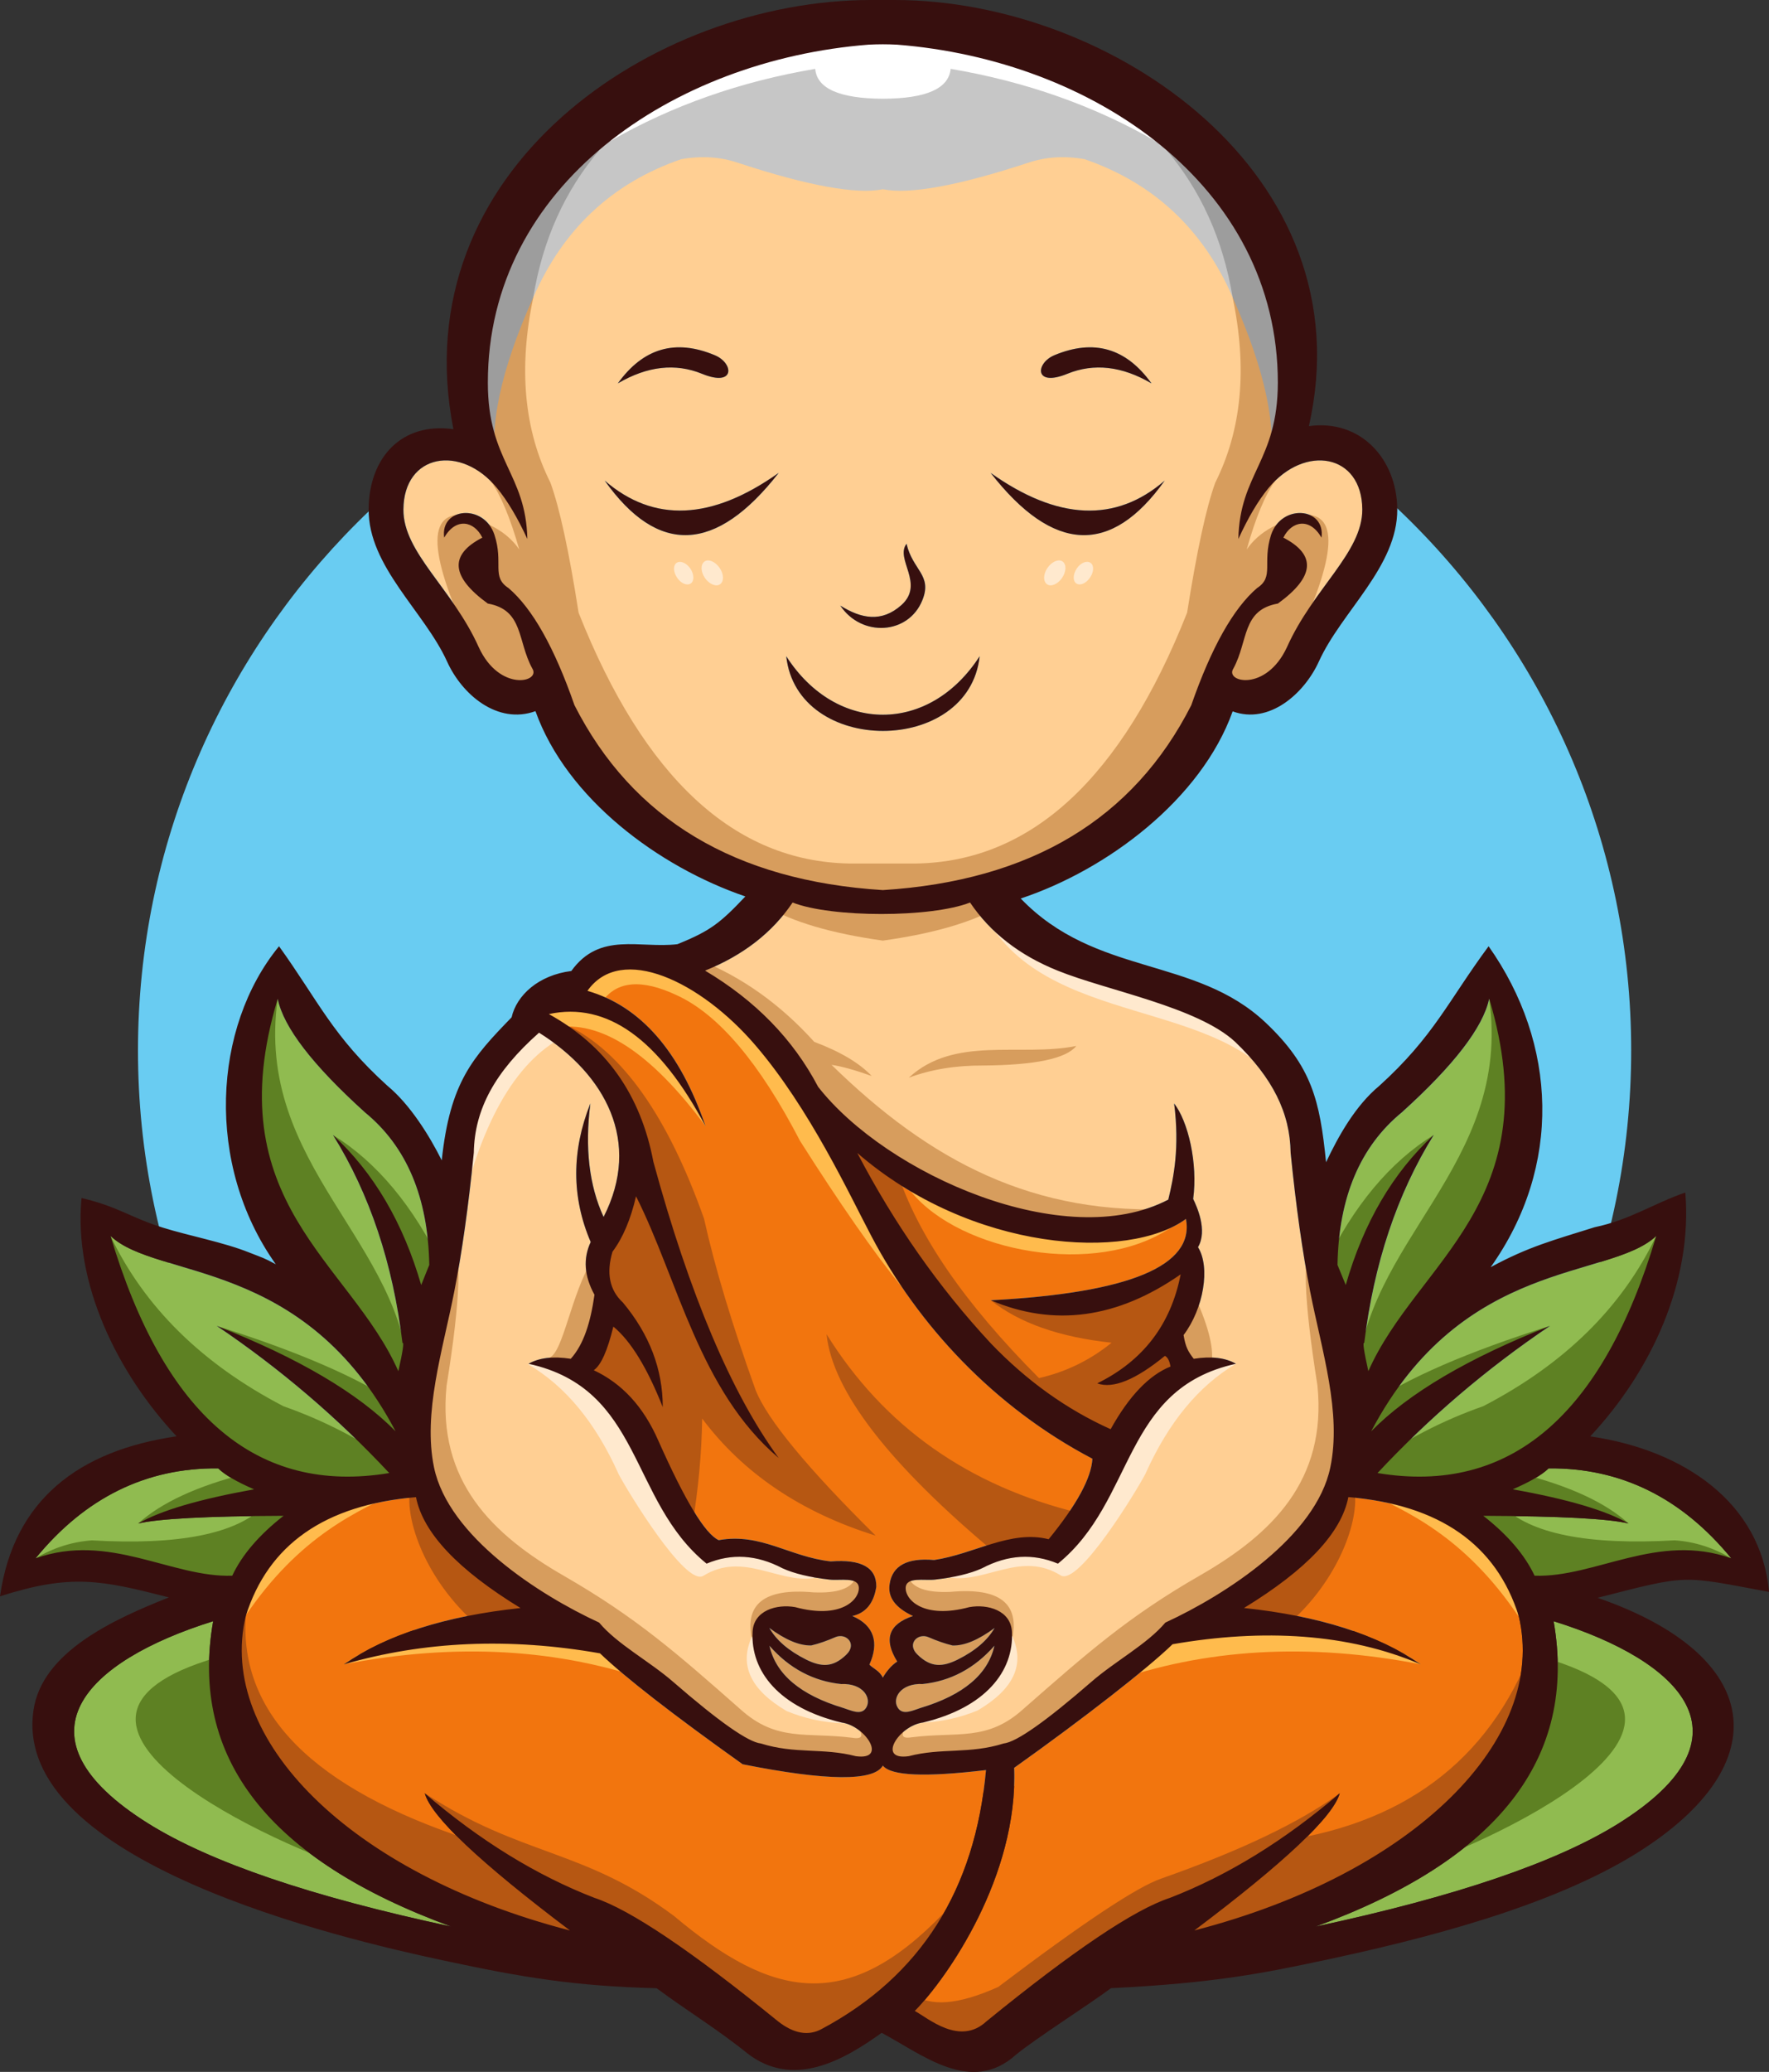 <?xml version="1.0" encoding="utf-8"?>
<!-- Generator: Adobe Illustrator 26.0.3, SVG Export Plug-In . SVG Version: 6.00 Build 0)  -->
<svg version="1.1" xmlns="http://www.w3.org/2000/svg" xmlns:xlink="http://www.w3.org/1999/xlink" x="0px" y="0px"
	 viewBox="0 0 326.17 381.86" style="enable-background:new 0 0 326.17 381.86;" xml:space="preserve">
<rect x="0" y="0" width="326.17" height="381.86" fill="#333333" stroke="none"/>
<style type="text/css">
	.st0{fill-rule:evenodd;clip-rule:evenodd;fill:#69CCF2;}
	.st1{fill-rule:evenodd;clip-rule:evenodd;fill:#F2750E;}
	.st2{fill-rule:evenodd;clip-rule:evenodd;fill:#90BB50;}
	.st3{fill-rule:evenodd;clip-rule:evenodd;fill:#FFCF93;}
	.st4{fill-rule:evenodd;clip-rule:evenodd;fill:#5E8123;}
	.st5{fill-rule:evenodd;clip-rule:evenodd;fill:#C6C6C6;}
	.st6{fill-rule:evenodd;clip-rule:evenodd;fill:#D79D5D;}
	.st7{fill-rule:evenodd;clip-rule:evenodd;fill:#9D9D9D;}
	.st8{fill-rule:evenodd;clip-rule:evenodd;fill:#FFFFFF;}
	.st9{fill-rule:evenodd;clip-rule:evenodd;fill:#FFE9CE;}
	.st10{fill-rule:evenodd;clip-rule:evenodd;fill:#B65712;}
	.st11{fill-rule:evenodd;clip-rule:evenodd;fill:#FFBB4D;}
	.st12{fill:#370F0E;}
</style>
<g id="background">
</g>
<g id="artwork">
	<g>
		<g>
			<path class="st0" d="M163.1,331.27c75.82,0,137.66-61.84,137.66-137.66c0-75.82-61.84-137.66-137.66-137.66
				S25.44,117.78,25.44,193.61C25.44,269.43,87.28,331.27,163.1,331.27L163.1,331.27z"/>
			<path class="st1" d="M182.69,247.59c-9.56-10.28-17.75-21.96-24.62-35.09c21.11,18.29,50.03,19.9,60.6,12.15
				c1.61,8.64-10.38,13.64-35.98,15c11.65,4.94,23.32,3.35,35-4.78c-1.8,9.24-6.93,15.95-15.38,20.09
				c2.88,1.04,7.06-0.63,12.47-5.06c0.51,0.22,0.85,0.89,1.04,1.96c-3.96,1.58-7.66,5.44-11.04,11.55
				C196.68,259.78,189.3,254.49,182.69,247.59z M120.47,214.11c6.68,24.49,14.4,42.69,23.1,54.59
				c-14.65-12.4-18.58-32.94-26.3-48.23c-0.98,4.27-2.44,7.69-4.34,10.22c-1.17,3.96-0.54,7.09,1.93,9.37
				c4.9,5.89,7.34,12.28,7.34,19.27c-2.88-7.28-5.92-12.22-9.11-14.84c-1.08,4.4-2.25,7.09-3.61,8.04
				c5.22,2.44,9.18,6.74,11.9,12.97c4.94,11.11,8.64,17.22,11.14,18.35c7.78-1.39,13.01,3.07,20.66,3.92
				c5.66-0.44,8.45,1.14,8.39,4.68c-0.47,3.04-1.96,4.84-4.43,5.38c4.08,1.71,4.97,4.97,3.16,8.96c0.66,0.7,1.9,1.14,2.47,2.4
				c0.76-1.3,1.65-2.31,2.66-2.97c-2.56-4.11-1.58-6.9,2.91-8.39c-3.26-1.52-4.72-3.48-4.3-5.95c0.51-3.32,3.23-4.81,8.2-4.37
				c7.44-1.11,14.08-5.6,21.11-3.83c5.19-6.36,7.88-11.3,8.07-14.84c-18.23-9.56-32.15-24.68-40.73-40.98
				c-3.99-7.53-11.39-23.58-21.46-35.28c-10.03-11.68-24.72-18.77-30.92-9.97c9.78,2.82,17.03,11.11,21.77,24.94
				c-8.58-16.08-18.2-22.97-28.89-20.66C111.71,192.69,118.13,201.74,120.47,214.11z M162.78,325.41
				c-1.68,2.91-10.28,2.85-25.85-0.25c-12.94-9.21-21.71-16.04-26.3-20.44c-16.71-2.94-32.47-2.25-47.22,2.03
				c7.91-5.47,18.77-8.92,32.56-10.38c-11.55-7.06-17.97-13.86-19.27-20.44c-16.77,1.42-27.25,8.73-31.39,21.93
				c-5.38,22.56,19.05,47.4,59.78,57.94c-16.61-12.53-25.54-20.95-26.77-25.28c10.16,8.7,20.6,15.13,31.3,19.27
				c6.55,2.15,17.85,9.75,33.83,22.75c2.91,2.28,5.6,2.75,8.04,1.42c18.23-9.72,28.32-25.63,30.32-47.72
				C170.63,327.56,164.3,327.31,162.78,325.41z M280.03,297.85c-4.15-13.2-14.62-20.51-31.42-21.93
				c-1.27,6.58-7.69,13.39-19.24,20.44c13.8,1.46,24.65,4.9,32.56,10.38c-13.32-5.7-28.99-6.61-45.73-3.7
				c-4.56,4.43-16.27,13.58-29.21,22.78c0.76,19.94-12.31,38.7-18.32,44.81c2.44,1.3,8.29,6.52,13.23,1.9
				c15.98-13.01,27.25-20.6,33.83-22.75c10.7-4.15,21.14-10.57,31.3-19.27c-1.23,4.34-10.16,12.75-26.8,25.28
				C260.98,345.25,285.41,320.41,280.03,297.85z"/>
			<path class="st2" d="M73.45,252.72c-8.92-20.19-33.54-31.14-22.25-68.64c1.08,5.25,6.46,12.22,16.08,20.92
				c7.69,6.3,11.65,15.66,11.87,28.13c0,0-0.51,1.23-1.49,3.7c-3.32-11.49-8.73-20.7-16.27-27.66c6.77,10.92,11.04,23.7,12.82,38.35
				C74.53,247.31,74.27,249.05,73.45,252.72z M71.77,271.49c-9.53-10.19-20.13-19.24-31.8-27.12c15.09,5.92,26.08,12.41,32.97,19.43
				c-16.93-32.12-43.99-27.88-52.56-36.01C30.28,260.98,47.4,275.54,71.77,271.49z M42.82,290.41c1.8-3.83,4.94-7.5,9.46-11.04
				c-14.15,0.06-23.1,0.54-26.8,1.42c4.18-2.41,11.3-4.49,21.36-6.3c-3.2-1.39-5.38-2.66-6.61-3.86
				c-13.29-0.13-24.53,5.41-33.67,16.58C20.13,282.37,31.65,290.79,42.82,290.41z M39.3,298.8c-23.54,7.34-37.56,21.27-11.96,37.28
				c11.46,7.15,30.06,13.48,55.82,18.99C49.53,342.75,34.9,324.02,39.3,298.8z M264.37,209.18c-6.77,10.92-11.04,23.7-12.82,38.35
				c-0.32-0.22-0.06,1.52,0.76,5.19c8.92-20.19,33.54-31.14,22.28-68.64c-1.11,5.25-6.46,12.22-16.08,20.92
				c-7.72,6.3-11.68,15.66-11.9,28.13c0,0,0.51,1.23,1.52,3.7C251.42,225.35,256.83,216.14,264.37,209.18z M252.82,263.8
				c6.9-7.03,17.91-13.51,32.97-19.43c-11.68,7.88-22.28,16.93-31.8,27.12c24.37,4.05,41.49-10.51,51.39-43.7
				C296.8,235.92,269.75,231.68,252.82,263.8z M278.92,274.49c10.06,1.8,17.18,3.89,21.36,6.3c-3.7-0.89-12.66-1.36-26.8-1.42
				c4.53,3.54,7.66,7.22,9.46,11.04c11.2,0.38,22.69-8.04,36.27-3.2c-9.15-11.17-20.38-16.71-33.67-16.58
				C284.3,271.83,282.12,273.1,278.92,274.49z M286.46,298.8c4.4,25.22-10.22,43.96-43.86,56.27c25.76-5.51,44.37-11.84,55.82-18.99
				C324.02,320.06,310.03,306.14,286.46,298.8z"/>
			<path class="st3" d="M241.58,238.1c2.15,10.89,5.82,22.28,3.7,32.37c-2.63,12.69-19.27,23.45-30.41,28.58
				c-3.35,3.99-9.24,7.09-13.64,10.92c-8.42,7.31-13.83,11.11-16.17,11.36c-6.33,1.99-11.42,0.76-17.5,2.34
				c-6.01,0.85-1.77-5.66,2.63-6.2c11.49-2.75,16.77-9.43,16.39-16.71c-0.19-3.96-4.46-5.16-7.85-4.56
				c-8.45,2.28-11.84-1.36-11.74-3.58c0.1-2.06,3.42-1.27,5.38-1.49c3.64-0.41,6.55-1.11,8.7-2.09c4.75-2.5,9.4-2.78,13.99-0.85
				c14.34-11.65,11.77-32.22,32.82-36.84c-1.93-1.11-4.53-1.42-7.78-0.92c-1.01-1.33-1.49-2.09-1.87-4.37
				c3.7-4.91,4.97-12.5,2.66-16.2c1.84-3.13-0.25-7.56-0.89-8.89c0.89-6.58-0.95-14.34-3.51-17.59c1.04,8.16-0.09,13.67-1.08,17.72
				c-18.96,9.91-51.9-4.62-64.56-20.79c-4.62-8.8-11.58-15.92-20.85-21.42c6.99-2.82,12.4-6.99,16.14-12.56
				c7.18,2.82,25.54,2.82,32.72,0c3.77,5.57,9.15,9.75,16.17,12.56c9.08,3.67,25.76,6.68,32.72,13.13
				c6.9,6.61,10.13,13.07,10.22,20.44C238.96,222.31,240.16,230.85,241.58,238.1z M155.16,317.47
				c-11.49-2.75-16.77-9.43-16.39-16.71c0.19-3.96,4.46-5.16,7.85-4.56c8.45,2.28,11.84-1.36,11.74-3.58
				c-0.09-2.06-3.42-1.27-5.38-1.49c-3.64-0.41-6.55-1.11-8.7-2.09c-4.75-2.5-9.4-2.78-13.99-0.85
				c-14.34-11.65-11.77-32.22-32.82-36.84c1.93-1.11,4.53-1.42,7.78-0.92c2.41-2.69,3.64-6.71,4.37-11.8
				c-1.9-3.42-2.12-6.68-0.7-9.72c-3.54-8.26-3.54-16.77-0.06-25.54c-1.04,8.16-0.22,15.16,2.44,20.92
				c7.09-13.89,0.32-26.27-11.9-33.96c-8.16,7.22-11.9,14.15-12.03,22.12c-0.98,9.84-2.18,18.39-3.61,25.63
				c-2.15,10.89-5.82,22.28-3.73,32.37c2.66,12.69,19.3,23.45,30.44,28.58c3.32,3.99,9.24,7.09,13.64,10.92
				c8.42,7.31,13.83,11.11,16.17,11.36c6.33,1.99,11.42,0.76,17.5,2.34C163.8,324.52,159.52,318.01,155.16,317.47z M88.29,119.27
				c-4.84-10.82-13.96-17.44-13.89-25.38c0.06-10.28,10.6-12.06,17.25-3.96c1.93,2.34,3.8,5.47,5.6,9.4
				c-0.25-12.12-7.28-14.34-7.28-28.8c-0.03-36.42,34.15-59.49,70.22-62.31c1.87-0.09,3.35-0.09,5.19,0
				c36.11,2.82,70.25,25.89,70.25,62.31c-0.03,14.46-7.03,16.68-7.28,28.8c1.8-3.92,3.64-7.06,5.57-9.4
				c6.68-8.1,17.21-6.33,17.28,3.96c0.03,7.94-9.05,14.56-13.89,25.38c-3.86,8.32-11.55,6.46-9.87,3.92
				c2.75-5.09,1.55-10.79,8.2-11.96c6.8-4.94,7.12-8.99,1.01-12.15c1.49-3.04,4.84-3.8,7.03,0c0.76-5.6-7.37-6.3-9.3-0.51
				c-1.68,5.22,0.63,7.72-2.59,9.81c-4.37,3.77-8.42,10.95-12.12,21.58c-10.66,21.01-29.62,32.37-56.87,34.08
				c-27.25-1.71-46.17-13.07-56.84-34.08c-3.7-10.63-7.75-17.82-12.15-21.58c-3.23-2.09-0.89-4.59-2.6-9.81
				c-1.9-5.79-10.06-5.09-9.27,0.51c2.18-3.8,5.54-3.04,7.03,0c-6.14,3.16-5.79,7.22,1.01,12.15c6.61,1.17,5.41,6.87,8.2,11.96
				C99.81,125.73,92.12,127.59,88.29,119.27z M196.8,68.89c4.91-1.99,10.06-1.42,15.51,1.77c-4.68-6.52-10.63-8.23-17.91-5.19
				C190.92,66.93,190.63,71.42,196.8,68.89z M182.66,87.15c11.55,14.81,22.22,15.28,32.09,1.42C205.7,96.39,195,95.92,182.66,87.15z
				 M154.94,111.61c3.92,5.89,12.56,5.38,15.13-0.98c1.9-4.65-1.8-5.54-2.91-10.41c-2.18,2.82,3.42,7.37-0.95,11.3
				C162.53,114.78,158.8,114.02,154.94,111.61z M144.97,120.95c1.99,18.35,33.67,18.35,35.66,0
				C171.36,135.32,154.21,135.32,144.97,120.95z M113.92,70.66c5.44-3.2,10.6-3.77,15.51-1.77c6.17,2.53,5.89-1.96,2.37-3.42
				C124.56,62.44,118.61,64.15,113.92,70.66z M111.49,88.58c9.84,13.86,20.54,13.39,32.09-1.42
				C131.23,95.92,120.54,96.39,111.49,88.58z"/>
			<path class="st4" d="M257.66,345.16c15.73-8.23,24.72-21.46,26.96-39.68C324.84,317.15,273.16,340.51,257.66,345.16z
				 M282.18,294.27c14.34-3.51,26.68-5.85,37.03-7.06c-3.29-1.96-6.74-3.07-10.41-3.32c-16.04,0.92-26.65-1.2-31.8-6.36
				c7.75-0.51,15.51,0.57,23.29,3.26c-4.27-3.86-10.92-6.93-19.94-9.21c18.86-19.24,27.22-33.86,25.03-43.8
				c-6.27,13.13-16.9,23.61-31.9,31.39c-7.4,2.59-14.43,6.2-21.01,10.89c9.15-10.25,20.25-18.83,33.32-25.7
				c-15.1,4.78-26.23,9.59-33.42,14.49c16.84-22.78,26.39-39.81,28.73-51.08c-0.13-13.83-2.28-21.74-6.52-23.7
				c4.34,30.89-23.58,44.84-24.3,70.76c-1.46-16.23,3.23-31.46,14.08-45.66c-8.07,5-14.81,13.07-20.19,24.21
				c3.35,25.85,5,38.77,5,38.77C268.2,277.5,279.18,284.87,282.18,294.27z M61.39,209.18c10.85,14.21,15.54,29.43,14.08,45.66
				c-0.73-25.92-28.64-39.87-24.27-70.76c-4.24,1.96-6.42,9.87-6.52,23.7c2.31,11.27,11.87,28.29,28.7,51.08
				c-7.18-4.9-18.32-9.72-33.42-14.49c13.07,6.87,24.18,15.44,33.35,25.7c-6.61-4.68-13.64-8.29-21.04-10.89
				c-14.97-7.78-25.63-18.26-31.9-31.39c-2.18,9.94,6.17,24.56,25.03,43.8c-9.02,2.28-15.66,5.35-19.94,9.21
				c7.78-2.69,15.54-3.77,23.29-3.26c-5.13,5.16-15.76,7.28-31.8,6.36c-3.64,0.25-7.12,1.36-10.41,3.32
				c10.35,1.2,22.69,3.54,37.03,7.06c3.01-9.4,13.99-16.77,33.01-22.12c0,0,1.68-12.91,5-38.77
				C76.2,222.25,69.46,214.18,61.39,209.18z M40.03,305.47c-40.25,11.68,11.46,35.03,26.96,39.68
				C51.23,336.93,42.25,323.7,40.03,305.47z"/>
			<path class="st5" d="M96.27,40.79c1.36,9.34,2.06,14.02,2.06,14.02c5.51-12.63,14.59-21.11,27.28-25.47
				c3.73-0.66,7.25-0.44,10.57,0.7c12.82,4.21,21.71,5.82,26.61,4.84c4.94,0.98,13.8-0.63,26.65-4.84c3.32-1.14,6.84-1.36,10.54-0.7
				c12.69,4.37,21.8,12.85,27.31,25.47c0,0,0.66-4.68,2.06-14.02c-8.99-19.46-31.17-32.53-66.55-39.24
				C127.44,8.26,105.25,21.33,96.27,40.79L96.27,40.79z"/>
			<path class="st6" d="M141.84,300.03c3.01,2.22,5.57,3.29,7.75,3.23c1.39-0.32,2.88-0.85,4.49-1.55c1.96-0.79,4.02,1.3,1.96,3.26
				c-2.5,2.44-4.65,2.25-7.37,0.92C145.44,304.27,143.16,302.34,141.84,300.03z M155.44,314.78c1.52,0.47,3.35,1.46,4.27-0.06
				c1.04-1.71-0.54-4.53-4.62-4.34c-5.13-0.54-9.56-2.88-13.23-7.06C143.04,308.58,147.56,312.4,155.44,314.78z M175.63,303.26
				c-1.36-0.32-2.88-0.85-4.49-1.55c-1.96-0.79-4.02,1.3-1.96,3.26c2.5,2.44,4.65,2.25,7.37,0.92c3.23-1.61,5.51-3.54,6.84-5.85
				C180.38,302.25,177.82,303.32,175.63,303.26z M165.51,314.71c0.92,1.52,2.75,0.54,4.27,0.06c7.88-2.37,12.4-6.2,13.58-11.46
				c-3.67,4.18-8.1,6.52-13.23,7.06C166.04,310.19,164.46,313.01,165.51,314.71z M198.45,192.78c-10.41,2.06-22.44-1.96-30.89,5.85
				c4.05-1.52,8.64-2.28,13.73-2.25C190.82,196.3,196.55,195.13,198.45,192.78z M216.96,222.75c-26.36,1.49-45.57-8.83-63.64-26.49
				c1.77,0.25,4.24,0.92,7.41,2.06c-2.28-2.41-5.79-4.49-10.6-6.3c-6.23-6.9-13.26-11.9-21.08-15.06c0,0-0.92,0.54-2.78,1.58
				c0,0,6.11,5.41,18.26,16.27c5.09,9.56,19.02,19.43,41.77,29.56C198.35,226.68,208.58,226.14,216.96,222.75z M223.32,251.55
				c0.6-2.59-0.35-6.71-2.85-12.28c-2.5,4.84-3.77,7.28-3.77,7.28C217.94,250.82,220.16,252.5,223.32,251.55z M186.58,302.28
				c1.52-6.74-2.25-9.72-11.33-8.89c-4.37,0.19-6.96-0.7-7.78-2.69c-4.21,4.56-0.28,7.03,11.87,7.47
				C182.44,296.36,184.87,297.75,186.58,302.28z M242.09,228.96c-2.03,1.46-1.74,10.25,0.82,26.39c1.77,17.53-8.39,27.4-21.74,35.06
				c-13.2,7.59-20.7,14.24-32.44,24.53c-6.71,6.08-12.12,4.18-20.63,5.25c-1.93,0.32-2.18-0.44-0.76-2.28c0,0-1.52,0.79-4.56,2.41
				c-0.41,5.7,6.36,6.8,20.25,3.35c5.92-0.82,16.49-8.35,31.65-22.63c10.32-3.73,20.35-11.2,30.16-22.44
				C250.66,270.98,249.71,254.43,242.09,228.96z M157.78,290.79c-0.79,1.99-3.42,2.88-7.78,2.69c-9.08-0.82-12.85,2.15-11.3,8.89
				c1.71-4.53,4.11-5.92,7.25-4.11C158.07,297.82,162.02,295.35,157.78,290.79z M157.15,320.28c-8.48-1.08-13.89,0.82-20.63-5.25
				c-11.71-10.32-19.24-16.93-32.44-24.53c-13.35-7.66-23.51-17.53-21.74-35.09c2.59-16.11,2.88-24.9,0.85-26.36
				c-7.66,25.47-8.58,42.03-2.75,49.65c9.78,11.23,19.81,18.7,30.13,22.44c15.19,14.27,25.73,21.8,31.65,22.59
				c13.92,3.48,20.66,2.37,20.25-3.32c-3.04-1.61-4.56-2.41-4.56-2.41C159.34,319.84,159.08,320.6,157.15,320.28z M101.27,250.25
				c3.86,2.09,5.76,3.13,5.76,3.13c3.23-7.18,4.84-10.79,4.84-10.79s-0.82-3.58-2.5-10.7C105.25,238.51,103.89,249.24,101.27,250.25
				z M100.51,125.13c3.01,13.13,15.89,26.08,38.67,38.86c0,0,0.66,1.01,1.99,3.01c4.94,2.91,12.12,5.03,21.61,6.36
				c9.49-1.33,16.71-3.45,21.61-6.36c1.36-1.99,2.03-3.01,2.03-3.01c22.78-12.78,35.66-25.73,38.67-38.86
				c3.54,2.72,7.15,2.44,10.89-0.82c9.65-18.8,11.49-28.61,5.57-29.4c-5.47,0.89-9.37,3.01-11.68,6.36
				c1.65-5.89,3.42-10.13,5.28-12.69c2.4-8.29,3.58-12.44,3.58-12.44c-3.29-14.49-7.12-21.61-11.46-21.33
				c2.75,13.04,1.68,24.43-3.2,34.15c-1.68,4.62-3.39,12.6-5.19,23.96c-12.06,30.47-28.7,45.85-49.9,46.23c-2.22,0-4.3,0-6.2,0
				c-1.9,0-3.96,0-6.2,0c-21.17-0.38-37.82-15.76-49.9-46.23c-1.77-11.36-3.51-19.34-5.19-23.96c-4.87-9.72-5.92-21.11-3.16-34.15
				c-4.34-0.28-8.16,6.84-11.49,21.33c0,0,1.2,4.15,3.58,12.44c1.87,2.56,3.64,6.8,5.32,12.69c-2.31-3.35-6.2-5.47-11.68-6.36
				c-5.95,0.79-4.08,10.6,5.57,29.4C93.32,127.56,96.96,127.85,100.51,125.13z"/>
			<path class="st7" d="M110.6,27.56c-6.42,7.53-10.54,16.61-12.28,27.25c-6.08,13.58-8.29,24.18-6.71,31.8
				C82.94,61.58,89.27,41.9,110.6,27.56z M215,27.56c6.42,7.53,10.51,16.61,12.28,27.25c6.04,13.58,8.29,24.18,6.71,31.8
				C242.66,61.58,236.33,41.9,215,27.56z"/>
			<path class="st8" d="M162.78,5c-26.17,3.32-42.94,10.35-50.32,21.04c11.42-6.58,24.05-11.01,37.85-13.35
				c0.32,3.64,4.49,5.47,12.47,5.51c8.01-0.03,12.15-1.87,12.5-5.51c13.8,2.34,26.39,6.77,37.85,13.35
				C205.76,15.35,188.99,8.32,162.78,5L162.78,5z"/>
			<path class="st9" d="M155.54,317.63c-3.73-0.16-7.25-0.92-10.51-2.28c-6.68-3.92-8.8-8.51-6.36-13.77
				C140.19,307.88,145.82,313.26,155.54,317.63z M150.09,290.85c-2.12-3.2-8.83-5.06-20.13-5.66c0,0-4.72-7.88-14.08-23.61
				c-4.3-6.87-10.47-10.25-18.51-10.13c6.9,4.02,12.47,10.79,16.71,20.28c1.49,2.85,12.31,20.76,15.6,18.7
				C136.99,285.92,143.42,291.83,150.09,290.85z M103.83,191.11c-3.89-2.66-5.85-4.02-5.85-4.02
				c-10.85,12.34-15.38,25.19-13.54,38.51C88.42,207.28,94.9,195.79,103.83,191.11z M169.71,317.53c3.73-0.16,7.25-0.92,10.54-2.28
				c6.68-3.92,8.8-8.51,6.36-13.77C185.09,307.82,179.46,313.16,169.71,317.53z M209.37,261.49c-9.37,15.73-14.05,23.61-14.05,23.61
				c-11.3,0.6-18.01,2.47-20.13,5.66c6.68,0.98,13.07-4.94,20.38-0.41c3.29,2.06,14.15-15.85,15.6-18.67
				c4.27-9.53,9.84-16.27,16.71-20.32C219.84,251.23,213.67,254.62,209.37,261.49z M212.18,181.74c-19.11-6.65-28.67-10-28.67-10
				c13.7,18.77,47.5,12.03,55.28,33.96C235.47,193.01,226.58,185.03,212.18,181.74z M132.75,107.69c0.76-0.51,0.73-1.87-0.06-3.01
				c-0.79-1.17-2.06-1.71-2.78-1.2c-0.76,0.54-0.73,1.87,0.06,3.04C130.76,107.66,132.02,108.2,132.75,107.69z M127.37,107.53
				c0.66-0.47,0.63-1.68-0.09-2.75c-0.73-1.04-1.84-1.52-2.53-1.04c-0.66,0.44-0.63,1.68,0.09,2.72
				C125.54,107.53,126.68,108.01,127.37,107.53z M193.07,107.69c0.73,0.51,1.96-0.03,2.75-1.17c0.79-1.17,0.85-2.5,0.09-3.04
				c-0.73-0.51-1.99,0.03-2.78,1.2C192.34,105.82,192.31,107.18,193.07,107.69z M198.45,107.53c0.7,0.47,1.8,0,2.53-1.08
				c0.73-1.04,0.76-2.28,0.09-2.72c-0.7-0.47-1.84,0-2.53,1.04C197.82,105.85,197.78,107.06,198.45,107.53z"/>
			<path class="st10" d="M283.86,299.87c-3.1,29.9-27.72,50.41-73.86,61.46c-21.2,10.82-31.8,16.23-31.8,16.23
				c-11.52-5.89-19.27-7.06-23.29-3.51c-3.67,7.47-13.23,4.34-28.7-9.37c-20.09-2.66-38.54-9.05-55.35-19.18
				c-24.05-15.76-32.56-31.65-25.54-47.66c-1.2,18.04,12.5,31.77,41.11,41.2c0,0-2.69-2.85-8.1-8.54
				c17.85,11.71,29.3,10.19,45.95,22.63c18.16,15.25,31.9,18.04,49.78-0.6c0,0-1.96,4.94-5.92,14.84c3.2,2.56,8.48,2.18,15.92-1.17
				c15.51-11.74,25.51-18.39,29.97-19.94c14.68-5.16,25.66-10.41,33.01-15.76c-5.47,5.6-8.23,8.39-8.23,8.39
				C261.83,334.81,276.87,321.8,283.86,299.87z M117.25,216.9c-4.46,9.15-6.71,13.73-6.71,13.73c0.89,7.97,1.33,11.96,1.33,11.96
				c-3.23,7.18-4.84,10.79-4.84,10.79c7.63,5.6,14.49,14.9,20.6,27.88c1.14-6.84,1.74-13.45,1.84-19.81
				c7.53,10.06,18.2,17.28,31.99,21.58c-12.63-12.47-19.97-21.42-22.12-26.77c-4.34-12.09-7.53-22.63-9.53-31.65
				c-6.68-18.83-15.03-30.7-25.13-35.6C114.3,201.77,118.48,211.08,117.25,216.9z M183.8,286.46c7.69-0.92,11.52-1.36,11.52-1.36
				c2.47-4.18,3.73-6.23,3.73-6.23c-20.54-5-36.08-15.98-46.65-32.97C153.48,256.39,163.96,269.94,183.8,286.46z M206.04,267.09
				c2.53-6.49,6.65-11.55,12.34-15.19c-2.03-2.69-3.01-4.02-3.01-4.02c2.78-10.25,4.18-15.41,4.18-15.41
				c-13.04,6.96-25.32,9.34-36.87,7.18c5.25,4.18,12.69,6.8,22.28,7.82c-4.02,3.26-8.51,5.41-13.39,6.52
				c-13.73-13.77-22.47-26.49-26.2-38.16c-7.37-4.59-11.04-6.87-11.04-6.87C166.17,236.77,183.42,256.17,206.04,267.09z
				 M86.96,298.58c10.95,1.23,16.42,1.84,16.42,1.84C93.04,293.86,82.4,285,75.73,274.08C74.43,279.15,77.94,290.22,86.96,298.58z
				 M249.62,274.08c-6.68,10.92-17.34,19.78-27.66,26.33c0,0,5.47-0.6,16.42-1.84C247.4,290.22,250.92,279.15,249.62,274.08z"/>
			<path class="st11" d="M215.66,226.39c-13.54,9.02-38.48,4.49-47.69-6.77c20.95,4.78,31.39,7.15,31.39,7.15
				C208.7,225.35,214.15,225.22,215.66,226.39z M98.13,184.75c2.69,3.13,4.02,4.68,4.02,4.68c8.54-1.55,17.85,4.53,27.94,18.13
				C121.46,189.11,110.79,181.49,98.13,184.75z M128.54,180.57c-10-5.44-17.78-5.16-23.35,0.92c0.06,1.58,2.03,2.63,5.85,3.1
				c2.66-3.8,7.25-4.21,13.73-1.17c7.69,3.51,15.28,12.47,22.75,26.87c7.31,11.52,13.54,20.47,18.77,26.93
				c-8.39-19.81-12.56-29.68-12.56-29.68C142.59,193.64,134.18,184.65,128.54,180.57z M250.6,274.46c8.77,3.96,19.4,8.7,29.34,23.39
				C278.54,284.18,268.83,276.39,250.6,274.46z M214.68,301.04c-6.65,6.01-10,9.02-10,9.02c17.47-6.23,36.55-7.34,57.25-3.32
				C253.64,300.54,237.91,298.67,214.68,301.04z M63.42,306.74c20.7-4.02,39.78-2.91,57.25,3.32c0,0-3.35-3.01-10.03-9.02
				C87.44,298.67,71.71,300.54,63.42,306.74z M45.23,297.85c9.94-14.68,20.57-19.43,29.34-23.39
				C56.34,276.39,46.63,284.18,45.23,297.85z"/>
			<path class="st12" d="M143.58,87.15c-11.55,14.81-22.25,15.28-32.09,1.42C120.54,96.39,131.23,95.92,143.58,87.15z M129.43,68.89
				c6.17,2.53,5.89-1.96,2.37-3.42c-7.25-3.04-13.2-1.33-17.88,5.19C119.37,67.47,124.53,66.9,129.43,68.89z M214.75,88.58
				c-9.05,7.82-19.75,7.34-32.09-1.42C194.21,101.96,204.87,102.44,214.75,88.58z M196.8,68.89c4.91-1.99,10.06-1.42,15.51,1.77
				c-4.68-6.52-10.63-8.23-17.91-5.19C190.92,66.93,190.63,71.42,196.8,68.89z M301.83,341.52c-15.98,9.97-39.62,15.92-57.91,19.81
				c-10.7,2.28-20.03,4.18-39.08,5.1c-3.96,2.97-13.7,9.15-17.5,12.25c-8.26,7.47-17.18,0.03-24.78-4.02
				c-7.25,5.22-16.39,10.28-24.78,3.77c-5.35-4.34-11.14-7.85-16.71-11.99c-15.13-0.38-24.75-1.99-39.24-5.1
				c-18.86-4.02-79.72-18.2-75.66-46.11c1.55-10.76,14.75-16.77,24.97-20.82C18.7,291.23,13.16,290,0,294.21
				c2.53-17.78,14.53-26.87,32.56-29.49c-10.82-11.55-19.02-28.01-17.53-43.92c6.84,1.61,8.86,3.54,15.03,5.47
				c4.78,1.49,11.17,2.69,15.85,4.56c2.56,1.01,2.66,0.95,4.94,2.18c-13.07-18.39-11.61-43.73,0.6-58.61
				c7.34,10.22,9.87,16.55,20,25.73c4.18,3.45,7.78,9.27,10,13.73c1.52-14.4,5.66-18.92,12.88-26.36c0.92-4.05,4.94-7.78,11.01-8.54
				c5.25-7.31,12.59-4.11,19.56-4.94c6.11-2.47,7.91-3.92,12.53-8.8c-15.92-5.44-32.91-17.97-38.7-34.15
				c-6.99,2.53-13.54-3.04-16.3-9.15c-4.18-9.21-14.53-17.5-14.46-28.07c0.06-9.46,6.01-16.08,15.63-14.75
				C74.18,31.27,120.51,0,160.6,0h4.37c39.97,0,86.93,32.12,76.36,78.54c9.49-1.33,16.23,6.01,16.3,15.32
				c0.06,10.57-10.28,18.83-14.46,28.07c-2.66,5.85-9.11,11.65-15.89,9.18c-5.82,16.23-23.16,29.21-39.08,34.49
				c13.86,14.4,32.12,10.6,45.13,22.85c8.58,8.1,10.03,14.43,11.17,25.76c2.25-4.78,5.41-10.44,9.81-14.08
				c10.06-9.11,12.72-15.66,20.16-25.73c12.69,17.97,13.58,40.57,0.38,59.15c6.99-3.8,11.65-5,19.18-7.37
				c6.55-1.36,10.98-4.43,16.71-6.39c1.36,16.42-6.27,32.91-17.53,44.94c17.37,2.53,31.49,12.28,32.97,28.67
				c-16.33-3.04-14.65-3.26-31.61,1.08C325.09,305.06,328.07,325.09,301.83,341.52z M285.54,270.63c-1.23,1.2-3.42,2.47-6.61,3.86
				c10.06,1.8,17.18,3.89,21.36,6.3c-3.7-0.89-12.66-1.36-26.8-1.42c4.53,3.54,7.66,7.22,9.46,11.04c11.2,0.38,22.69-8.04,36.27-3.2
				C310.06,276.04,298.83,270.51,285.54,270.63z M252.82,263.8c6.9-7.03,17.91-13.51,32.97-19.43
				c-11.68,7.88-22.28,16.93-31.8,27.12c24.37,4.05,41.49-10.51,51.39-43.7C296.8,235.92,269.75,231.68,252.82,263.8z
				 M246.61,233.13c0,0,0.51,1.23,1.52,3.7c3.29-11.49,8.7-20.7,16.23-27.66c-6.77,10.92-11.04,23.7-12.82,38.35
				c-0.32-0.22-0.06,1.52,0.76,5.19c8.92-20.19,33.54-31.14,22.28-68.64c-1.11,5.25-6.46,12.22-16.08,20.92
				C250.79,211.3,246.83,220.66,246.61,233.13z M162.78,164.05c27.25-1.71,46.2-13.07,56.87-34.08c3.7-10.63,7.75-17.82,12.12-21.58
				c3.23-2.09,0.92-4.59,2.59-9.81c1.93-5.79,10.06-5.09,9.3,0.51c-2.18-3.8-5.54-3.04-7.03,0c6.11,3.16,5.79,7.22-1.01,12.15
				c-6.65,1.17-5.44,6.87-8.2,11.96c-1.68,2.53,6.01,4.4,9.87-3.92c4.84-10.82,13.92-17.44,13.89-25.38
				c-0.06-10.28-10.6-12.06-17.28-3.96c-1.93,2.34-3.77,5.47-5.57,9.4c0.25-12.12,7.25-14.34,7.28-28.8
				c0-36.42-34.15-59.49-70.25-62.31c-1.84-0.09-3.32-0.09-5.19,0c-36.08,2.82-70.25,25.89-70.22,62.31
				c0,14.46,7.03,16.68,7.28,28.8c-1.8-3.92-3.67-7.06-5.6-9.4c-6.65-8.1-17.18-6.33-17.25,3.96c-0.06,7.94,9.05,14.56,13.89,25.38
				c3.83,8.32,11.52,6.46,9.87,3.92c-2.78-5.09-1.58-10.79-8.2-11.96c-6.8-4.94-7.15-8.99-1.01-12.15c-1.49-3.04-4.84-3.8-7.03,0
				c-0.79-5.6,7.37-6.3,9.27-0.51c1.71,5.22-0.63,7.72,2.6,9.81c4.4,3.77,8.45,10.95,12.15,21.58
				C116.61,150.98,135.54,162.34,162.78,164.05z M130,178.89c9.27,5.51,16.23,12.63,20.85,21.42c12.66,16.17,45.6,30.7,64.56,20.79
				c0.98-4.05,2.12-9.56,1.08-17.72c2.56,3.26,4.4,11.01,3.51,17.59c0.63,1.33,2.72,5.76,0.89,8.89c2.31,3.7,1.04,11.3-2.66,16.2
				c0.38,2.28,0.85,3.04,1.87,4.37c3.26-0.51,5.85-0.19,7.78,0.92c-21.04,4.62-18.48,25.19-32.82,36.84
				c-4.59-1.93-9.24-1.65-13.99,0.85c-2.15,0.98-5.06,1.68-8.7,2.09c-1.96,0.22-5.28-0.57-5.38,1.49
				c-0.09,2.22,3.29,5.85,11.74,3.58c3.39-0.6,7.66,0.6,7.85,4.56c0.38,7.28-4.91,13.96-16.39,16.71c-4.4,0.54-8.64,7.06-2.63,6.2
				c6.08-1.58,11.17-0.35,17.5-2.34c2.34-0.25,7.75-4.05,16.17-11.36c4.4-3.83,10.28-6.93,13.64-10.92
				c11.14-5.13,27.78-15.89,30.41-28.58c2.12-10.09-1.55-21.49-3.7-32.37c-1.42-7.25-2.63-15.79-3.61-25.63
				c-0.1-7.37-3.32-13.83-10.22-20.44c-6.96-6.46-23.64-9.46-32.72-13.13c-7.03-2.82-12.4-6.99-16.17-12.56
				c-7.18,2.82-25.54,2.82-32.72,0C142.4,171.9,136.99,176.08,130,178.89z M165.51,314.71c0.92,1.52,2.75,0.54,4.27,0.06
				c7.88-2.37,12.4-6.2,13.58-11.46c-3.67,4.18-8.1,6.52-13.23,7.06C166.04,310.19,164.46,313.01,165.51,314.71z M169.18,304.97
				c2.5,2.44,4.65,2.25,7.37,0.92c3.23-1.61,5.51-3.54,6.84-5.85c-3.01,2.22-5.57,3.29-7.75,3.23c-1.36-0.32-2.88-0.85-4.49-1.55
				C169.18,300.92,167.12,303.01,169.18,304.97z M182.69,239.65c25.6-1.36,37.59-6.36,35.98-15c-10.57,7.75-39.49,6.14-60.6-12.15
				c6.87,13.13,15.06,24.81,24.62,35.09c6.61,6.9,13.99,12.18,22.09,15.82c3.39-6.11,7.09-9.97,11.04-11.55
				c-0.19-1.08-0.54-1.74-1.04-1.96c-5.41,4.43-9.59,6.11-12.47,5.06c8.45-4.15,13.58-10.85,15.38-20.09
				C206.01,243.01,194.34,244.59,182.69,239.65z M101.2,186.9c10.51,5.79,16.93,14.84,19.27,27.22c6.68,24.49,14.4,42.69,23.1,54.59
				c-14.65-12.4-18.58-32.94-26.3-48.23c-0.98,4.27-2.44,7.69-4.34,10.22c-1.17,3.96-0.54,7.09,1.93,9.37
				c4.9,5.89,7.34,12.28,7.34,19.27c-2.88-7.28-5.92-12.22-9.11-14.84c-1.08,4.4-2.25,7.09-3.61,8.04
				c5.22,2.44,9.18,6.74,11.9,12.97c4.94,11.11,8.64,17.22,11.14,18.35c7.78-1.39,13.01,3.07,20.66,3.92
				c5.66-0.44,8.45,1.14,8.39,4.68c-0.47,3.04-1.96,4.84-4.43,5.38c4.08,1.71,4.97,4.97,3.16,8.96c0.66,0.7,1.9,1.14,2.47,2.4
				c0.76-1.3,1.65-2.31,2.66-2.97c-2.56-4.11-1.58-6.9,2.91-8.39c-3.26-1.52-4.72-3.48-4.3-5.95c0.51-3.32,3.23-4.81,8.2-4.37
				c7.44-1.11,14.08-5.6,21.11-3.83c5.19-6.36,7.88-11.3,8.07-14.84c-18.23-9.56-32.15-24.68-40.73-40.98
				c-3.99-7.53-11.39-23.58-21.46-35.28c-10.03-11.68-24.72-18.77-30.92-9.97c9.78,2.82,17.03,11.11,21.77,24.94
				C121.52,191.49,111.9,184.59,101.2,186.9z M141.87,303.32c1.17,5.25,5.7,9.08,13.58,11.46c1.52,0.47,3.35,1.46,4.27-0.06
				c1.04-1.71-0.54-4.53-4.62-4.34C149.97,309.84,145.54,307.5,141.87,303.32z M148.67,305.89c2.72,1.33,4.87,1.52,7.37-0.92
				c2.06-1.96,0-4.05-1.96-3.26c-1.61,0.7-3.1,1.23-4.49,1.55c-2.18,0.06-4.75-1.01-7.75-3.23
				C143.16,302.34,145.44,304.27,148.67,305.89z M80.03,270.47c2.66,12.69,19.3,23.45,30.44,28.58c3.32,3.99,9.24,7.09,13.64,10.92
				c8.42,7.31,13.83,11.11,16.17,11.36c6.33,1.99,11.42,0.76,17.5,2.34c6.01,0.85,1.74-5.66-2.63-6.2
				c-11.49-2.75-16.77-9.43-16.39-16.71c0.19-3.96,4.46-5.16,7.85-4.56c8.45,2.28,11.84-1.36,11.74-3.58
				c-0.09-2.06-3.42-1.27-5.38-1.49c-3.64-0.41-6.55-1.11-8.7-2.09c-4.75-2.5-9.4-2.78-13.99-0.85
				c-14.34-11.65-11.77-32.22-32.82-36.84c1.93-1.11,4.53-1.42,7.78-0.92c2.41-2.69,3.64-6.71,4.37-11.8
				c-1.9-3.42-2.12-6.68-0.7-9.72c-3.54-8.26-3.54-16.77-0.06-25.54c-1.04,8.16-0.22,15.16,2.44,20.92
				c7.09-13.89,0.32-26.27-11.9-33.96c-8.16,7.22-11.9,14.15-12.03,22.12c-0.98,9.84-2.18,18.39-3.61,25.63
				C81.61,248.99,77.94,260.38,80.03,270.47z M73.45,252.72c0.82-3.67,1.08-5.41,0.76-5.19c-1.77-14.65-6.04-27.44-12.82-38.35
				c7.53,6.96,12.94,16.17,16.27,27.66c0.98-2.47,1.49-3.7,1.49-3.7c-0.22-12.47-4.18-21.84-11.87-28.13
				c-9.62-8.7-15-15.66-16.08-20.92C39.9,221.58,64.53,232.53,73.45,252.72z M71.77,271.49c-9.53-10.19-20.13-19.24-31.8-27.12
				c15.09,5.92,26.08,12.41,32.97,19.43c-16.93-32.12-43.99-27.88-52.56-36.01C30.28,260.98,47.4,275.54,71.77,271.49z
				 M42.82,290.41c1.8-3.83,4.94-7.5,9.46-11.04c-14.15,0.06-23.1,0.54-26.8,1.42c4.18-2.41,11.3-4.49,21.36-6.3
				c-3.2-1.39-5.38-2.66-6.61-3.86c-13.29-0.13-24.53,5.41-33.67,16.58C20.13,282.37,31.65,290.79,42.82,290.41z M83.16,355.06
				C49.53,342.75,34.9,324.02,39.3,298.8c-23.54,7.34-37.56,21.27-11.96,37.28C38.8,343.23,57.4,349.56,83.16,355.06z M181.8,326.23
				c-11.17,1.33-17.5,1.08-19.02-0.82c-1.68,2.91-10.28,2.85-25.85-0.25c-12.94-9.21-21.71-16.04-26.3-20.44
				c-16.71-2.94-32.47-2.25-47.22,2.03c7.91-5.47,18.77-8.92,32.56-10.38c-11.55-7.06-17.97-13.86-19.27-20.44
				c-16.77,1.42-27.25,8.73-31.39,21.93c-5.38,22.56,19.05,47.4,59.78,57.94c-16.61-12.53-25.54-20.95-26.77-25.28
				c10.16,8.7,20.6,15.13,31.3,19.27c6.55,2.15,17.85,9.75,33.83,22.75c2.91,2.28,5.6,2.75,8.04,1.42
				C169.71,364.24,179.81,348.32,181.8,326.23z M247.02,330.51c-1.23,4.34-10.16,12.75-26.8,25.28
				c40.76-10.54,65.19-35.38,59.81-57.94c-4.15-13.2-14.62-20.51-31.42-21.93c-1.27,6.58-7.69,13.39-19.24,20.44
				c13.8,1.46,24.65,4.9,32.56,10.38c-13.32-5.7-28.99-6.61-45.73-3.7c-4.56,4.43-16.27,13.58-29.21,22.78
				c0.76,19.94-12.31,38.7-18.32,44.81c2.44,1.3,8.29,6.52,13.23,1.9c15.98-13.01,27.25-20.6,33.83-22.75
				C226.42,345.63,236.87,339.21,247.02,330.51z M286.46,298.8c4.4,25.22-10.22,43.96-43.86,56.27
				c25.76-5.51,44.37-11.84,55.82-18.99C324.02,320.06,310.03,306.14,286.46,298.8z M180.63,120.95c-9.27,14.37-26.42,14.37-35.66,0
				C146.96,139.3,178.64,139.3,180.63,120.95z M170.06,110.63c1.9-4.65-1.8-5.54-2.91-10.41c-2.18,2.82,3.42,7.37-0.95,11.3
				c-3.67,3.26-7.41,2.5-11.27,0.09C158.86,117.5,167.5,116.99,170.06,110.63z"/>
		</g>
	</g>
</g>
</svg>
